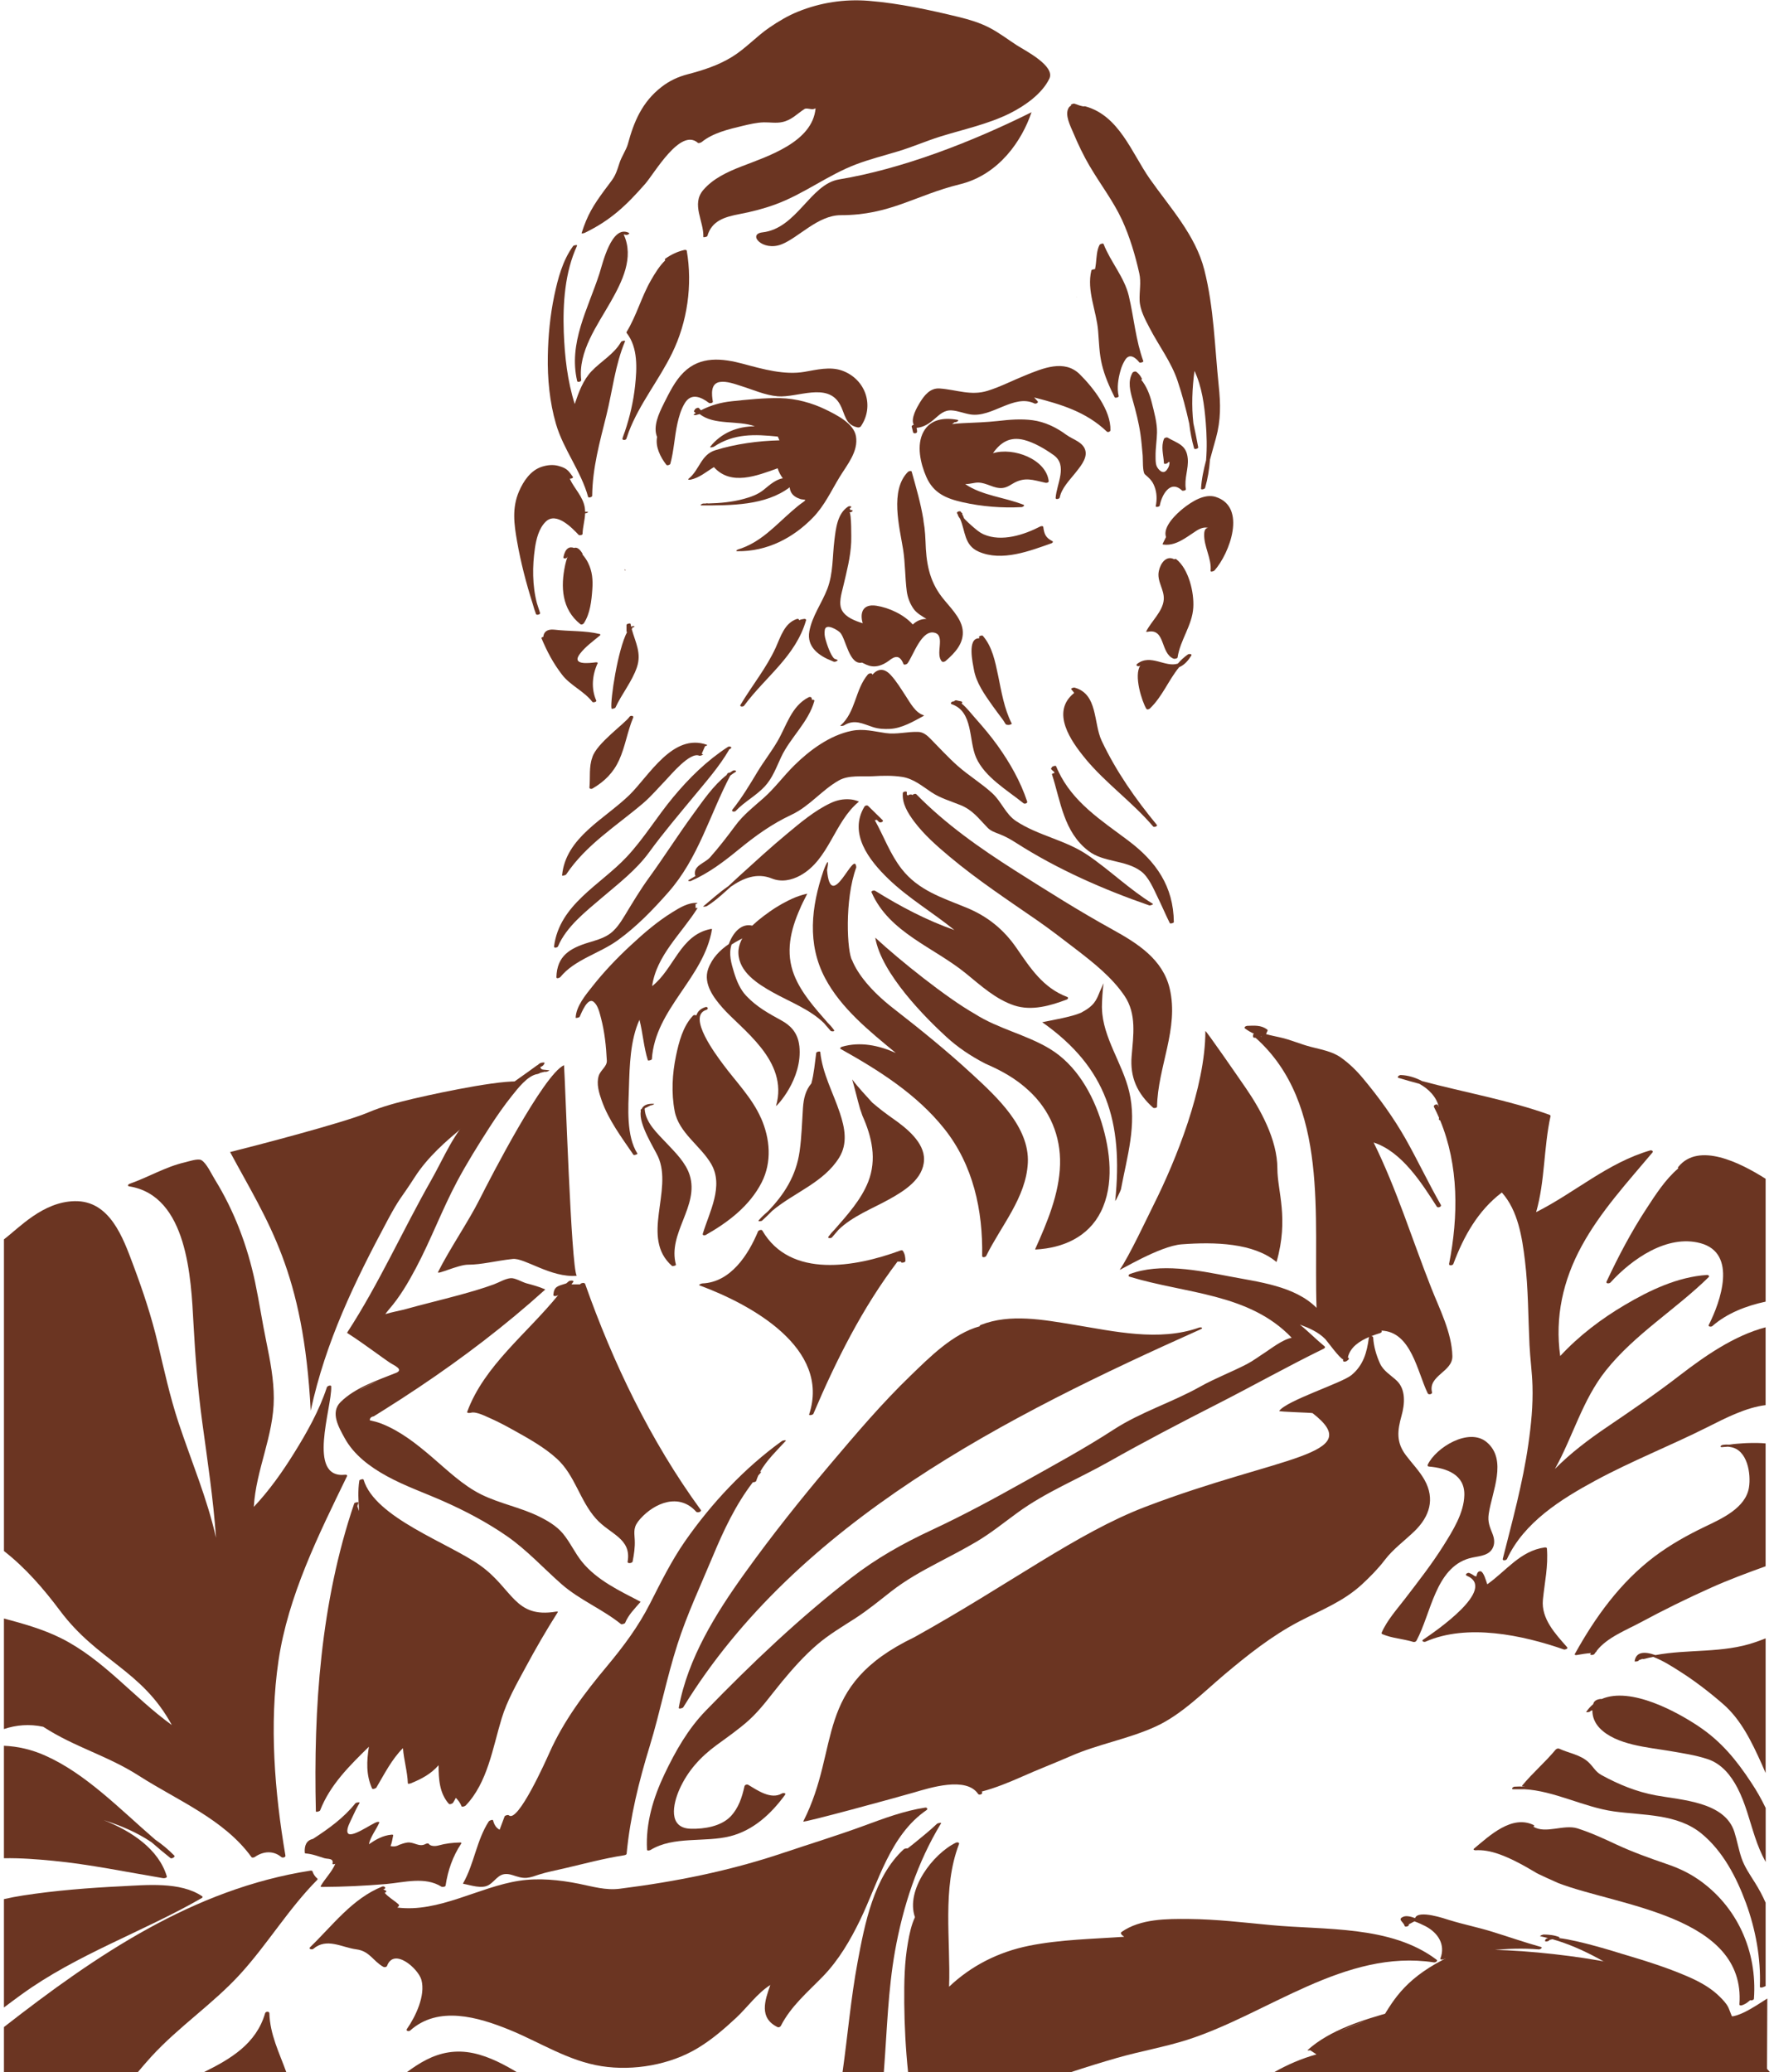 <svg height="132" viewBox="0 0 113 132" width="113" xmlns="http://www.w3.org/2000/svg"><g fill="#6b3522"><path d="m48.995 58.09c.51-.36 1.07-.682 1.65-.924.332-.133.643-.213.778-.24-.216.415-.395.775-.462.955-.61 1.366-.94 2.792-.374 4.228.45 1.14 1.32 2.103 2.135 3.036.142.137.27.283.386.444h.002l.016.022c.075.105-.173.104-.228.04-.138-.16-.278-.32-.416-.483-.88-.865-2.185-1.36-3.234-1.945-.967-.538-2.175-1.292-2.213-2.51-.035-1.117 1.14-2.04 1.962-2.62zm21.198 6.16c-.005-.033-.003-.05-.003-.112 0-.333.043-1.1.107-1.51-.1.22-.213.466-.24.534-.226.562-.353.903-1.206 1.352-.61.262-1.775.458-2.464.6 4.09 2.884 5.162 6.315 4.65 11.377-.007.087.354-.656.364-.727.39-2.093 1.032-4.11.523-6.24-.422-1.78-1.683-3.44-1.73-5.273z"/><path d="m66.856 66.8c-1.513-.908-3.285-1.268-4.778-2.226-1.76-.995-4.794-3.42-6.325-4.846.38 2.287 3.23 5.135 4.54 6.332.7.64 1.496 1.186 2.473 1.694 1.03.443 1.95.956 2.767 1.717 1.35 1.246 2.037 2.898 1.99 4.705-.05 1.876-.825 3.702-1.585 5.394-.01.022.03.022.042.022 1.745-.097 3.336-.802 4.138-2.396.87-1.74.603-3.907.05-5.693-.57-1.83-1.614-3.682-3.312-4.702zm-9.962 4.464c-.453-.322-.772-.554-1.327-1.024-.37-.41-.887-.953-1.287-1.485.183.623.326 1.258.505 1.882.02.07.097.252.143.417.61 1.363.938 2.79.375 4.225-.45 1.14-1.322 2.104-2.136 3.036-.14.138-.267.284-.383.442 0 .002-.003.005-.003.005l-.015.02c-.075.105.176.105.228.04.137-.162.276-.322.417-.485.878-.864 2.184-1.36 3.232-1.945.967-.537 2.177-1.29 2.216-2.512.034-1.113-1.138-2.036-1.964-2.616z"/><path d="m53.454 73.737c.558-.902.358-1.9.042-2.85-.428-1.29-1.108-2.505-1.246-3.87-.008-.078-.248-.017-.258.05-.09.66-.14 1.32-.31 1.945-.365.433-.493.95-.535 1.562-.063.928-.084 1.853-.214 2.773-.222 1.553-.983 2.747-2.032 3.83-.206.173-.4.357-.577.562-.07.08.18.052.22.014.225-.205.44-.414.648-.628 1.393-1.167 3.285-1.8 4.264-3.39zm8.486-5.297c-1.613-1.493-3.308-2.863-5.043-4.212-1.45-1.13-2.28-2.218-2.615-3.054-.322-.482-.504-3.86.262-5.923-.098-1.242-1.618 3.014-1.862.176.214-1.14-.207-.027-.23.046-.777 2.28-1.056 4.658.115 6.852 1.014 1.91 2.814 3.362 4.496 4.748-1.08-.484-2.268-.736-3.43-.396-.05.012-.17.092-.082.142 2.434 1.36 4.85 2.887 6.595 5.077 1.852 2.32 2.466 5.217 2.416 8.113 0 .12.218.072.255-.004.944-1.923 2.542-3.712 2.654-5.93.113-2.283-1.984-4.206-3.53-5.635zm-18.01 6.408c-.248-.788-.916-1.44-1.472-2.03-.568-.607-1.346-1.304-1.395-2.183.005-.018.01-.033.018-.043l.368-.182h.016c.05.004.292-.09.167-.098-.432-.02-.663.11-.765.336-.035.014-.06.03-.06.048.002.035.006.07.01.1-.147.8.858 2.356 1.093 2.867.992 2.17-1.146 5.18.897 6.977.035.03.264-.024.25-.076-.55-2.012 1.5-3.727.874-5.716z"/><path d="m48.476 71.228c-.57-1.3-1.605-2.327-2.438-3.46-.374-.51-2.31-3.046-1.047-3.44.16-.05.094-.224-.062-.175-.31.098-.487.274-.564.507l-.033.02c-.043-.034-.136-.04-.19.017-.645.684-.895 1.672-1.082 2.557-.24 1.15-.306 2.37-.084 3.53.265 1.374 1.64 2.192 2.32 3.35.826 1.408-.11 3.068-.53 4.453-.035.113.12.117.187.08 1.442-.818 2.796-1.853 3.56-3.34.668-1.308.54-2.79-.034-4.1zm2.438-4.608c-.097-.89-.623-1.332-1.127-1.612-.785-.434-1.572-.85-2.257-1.578-.366-.39-.596-.905-.777-1.498-.17-.564-.354-1.164-.152-1.768l.028-.018c.596-.38 1.23-.637 1.56-.796.156-.074.018-.136-.076-.098l-.08-.114c.063-.037.115-.09.072-.11-.745-.327-1.366.245-1.683 1.11-.556.38-1.058.876-1.312 1.578-.35.973.424 1.912.88 2.44 1.217 1.41 4.278 3.39 3.442 6.292-.027.09 1.72-1.69 1.484-3.83z"/><path d="m46.354 60.335c-.162.123-.306.24-.43.357.132-.13.278-.25.432-.364 0 .004-.002.006-.002.007zm9.164-3.489c1.13 2.567 3.947 3.482 6.005 5.158.936.764 1.903 1.65 3.076 2.04 1.115.37 2.315.02 3.363-.38.074-.03.103-.128.015-.16-1.533-.576-2.343-1.834-3.223-3.11-.823-1.193-1.85-2.028-3.207-2.583-1.546-.632-3.048-1.096-4.11-2.456-.735-.936-1.14-2.084-1.718-3.12.037.014.09.007.13-.014l.137.136c.083.08.33-.022.237-.113l-.92-.903c-.07-.066-.195-.035-.242.042-1.02 1.71.292 3.41 1.525 4.6 1.283 1.238 2.83 2.14 4.207 3.26-1.78-.623-3.45-1.507-5.047-2.5-.064-.04-.28-.002-.23.104z"/><path d="m70.865 59.21c-2.117-1.167-4.173-2.467-6.212-3.76-2.24-1.424-4.43-2.962-6.285-4.857-.05-.052-.204-.016-.24.053-.017-.012-.036-.024-.06-.034-.05-.02-.226.008-.232.074l-.076-.074c0-.046.002-.09.005-.138.01-.1-.248-.05-.257.034-.06.677.326 1.29.717 1.817.637.85 1.458 1.57 2.27 2.25 1.775 1.487 3.717 2.766 5.622 4.086.82.57 1.607 1.185 2.4 1.79 1.136.873 2.303 1.793 3.11 2.98.785 1.156.563 2.53.456 3.83-.115 1.354.348 2.388 1.37 3.3.05.045.248.017.248-.064.044-2.532 1.406-4.97.808-7.52-.44-1.872-2.05-2.885-3.643-3.766zm1.001-5.667c-1.74-1.303-3.52-2.436-4.46-4.428.006-.01.013-.016.006-.02-.007-.005-.014-.007-.02-.008-.042-.095-.085-.19-.125-.286-.024-.057-.234.018-.258.058l-.062.112c-.006.008-.004.014.003.02.055.062.116.114.185.162l.037.085c-.077.014-.176.053-.165.083.562 1.746.744 3.666 2.322 4.88.97.75 2.36.558 3.354 1.3.496.37.81 1.147 1.07 1.678.266.54.494 1.09.762 1.626.024.052.26-.01.256-.068-.024-2.272-1.12-3.855-2.906-5.193zm-2.726-5.21c1.304 1.57 3 2.768 4.315 4.316.055.065.3-.022.237-.1-1.36-1.646-2.607-3.43-3.517-5.36-.534-1.135-.23-2.988-1.734-3.39-.043-.012-.27.045-.196.118.074.077.13.148.178.227-.002.002-.005.004-.01.005-1.5 1.21-.203 3.058.73 4.183zm-8.51-3.473c1.38.477 1.06 2.31 1.55 3.406.557 1.247 1.99 2.074 3.02 2.904.07.056.264-.002.23-.11-.427-1.285-1.092-2.455-1.88-3.56-.43-.6-.91-1.17-1.403-1.725-.27-.298-.557-.69-.893-.96.05-.05.056-.124-.048-.142-.098-.014-.19-.042-.282-.063-.06-.014-.126.023-.155.07-.122-.03-.294.13-.14.18zm-20.567 24.404c.04-1.345.08-3.02.67-4.302.217.85.27 1.733.533 2.575.015.05.253-.013.257-.07.204-3.21 3.323-5.167 3.83-8.28.002-.025-.095-.008-.104-.006-1.928.388-2.32 2.547-3.71 3.633.276-1.958 1.88-3.354 2.893-4.97.008-.013-.06-.013-.126-.004v-.244c.08-.027.17-.073.083-.08-.556-.03-1.12.318-1.568.597-.956.59-1.817 1.335-2.635 2.095-.876.81-1.704 1.677-2.443 2.613-.433.545-1.048 1.276-1.074 2.006 0 .042.235-.012.255-.06.114-.248.51-1.27.895-.947.276.228.374.698.46 1.02.235.882.33 1.814.375 2.722.018.374-.403.597-.52.976-.152.502.02 1.072.186 1.545.44 1.262 1.28 2.377 2.028 3.474.038.058.275-.04.257-.068-.726-1.144-.583-2.945-.542-4.226z"/><path d="m43.322 57.88c.026-.017.053-.03.08-.043-.027.014-.054.027-.08.042zm.14-.074c.013-.007.027-.014.043-.02zm11.228-6.723c.006-.003.02-.025.004-.032-.167-.07-.335-.11-.505-.13-.495-.048-.91.058-1.293.24-1.015.48-1.91 1.24-2.765 1.95-1.05.872-2.053 1.794-3.062 2.71-.224.203-.45.417-.677.628-.563.386-1.078.854-1.59 1.28-.063.05.182.015.216-.006.556-.34 1.045-.804 1.53-1.24.792-.55 1.666-.905 2.61-.527.612.25 1.26.118 1.823-.192 1.826-1.01 2.154-3.397 3.706-4.68zm-19.15 9.207c.538-1.27 1.766-2.22 2.793-3.1 1.056-.9 2.196-1.774 3.015-2.9.902-1.24 1.902-2.413 2.878-3.595.766-.93 1.587-1.86 2.194-2.9.01-.015.013-.028.01-.04.037-.023.07-.048.106-.07.145-.094-.07-.17-.17-.107-1.35.877-2.48 1.99-3.5 3.22-1.02 1.227-1.854 2.62-2.945 3.784-1.69 1.803-4.287 3.025-4.63 5.706-.02.12.217.08.25 0zm7.03-3.452c1.92-2.177 2.627-4.923 3.945-7.432.104-.08.212-.156.324-.224.146-.094-.074-.143-.163-.087-.064.038-.125.078-.184.12-.064.002-.14.027-.163.067-.014.03-.03.058-.045.085-.86.677-1.526 1.67-2.15 2.523-.96 1.317-1.833 2.696-2.79 4.015-.563.776-1.043 1.58-1.538 2.397-.276.455-.603.964-1.066 1.25-.37.23-.804.354-1.22.478-1.212.367-2.043.85-2.078 2.217-.004.122.208.043.25-.008.907-1.115 2.48-1.5 3.634-2.328 1.208-.866 2.27-1.965 3.245-3.074zm-3.622-11.713c.01.066.235-.01.255-.054.406-.88 1.045-1.637 1.363-2.556.316-.916-.1-1.613-.325-2.438.06-.105.07-.052-.006-.07l.016-.016c.086-.016.194-.077.167-.09-.07-.034-.143-.022-.214.025-.015-.062-.027-.124-.04-.188-.01-.06-.257 0-.257.068v.428c0 .013.017.02.04.02-.594 1.116-1.085 4.348-.998 4.872zm6.087 2.32c-2.173-.78-3.688 1.967-4.94 3.192-1.574 1.538-4.066 2.703-4.292 5.126-.005.05.233-.02.256-.055 1.266-1.9 3.196-3.088 4.91-4.546.512-.438.952-.963 1.42-1.447.34-.35 1.557-1.833 2.152-1.578.07.03.268-.073.245-.086-.03-.01-.06-.022-.09-.03l.212-.488c.082-.02.174-.07.125-.087zm18.539-4.429c-.183-.868-.367-1.826-.972-2.517-.048-.054-.29.035-.242.088.01.015.022.028.033.042l-.028.028h-.003c-.77-.007-.397 1.594-.326 2 .144.83.686 1.593 1.165 2.27.215.304.44.598.662.897.225.307.14.352.4.352.023 0 .207-.038.18-.09-.485-.957-.652-2.03-.868-3.07zm-16.181 1.942c1.375-1.864 3.288-3.144 3.953-5.452.018-.062-.075-.09-.118-.083-.13.014-.235.042-.333.083.01-.056-.044-.11-.14-.077-.79.265-1.03 1.134-1.34 1.816-.595 1.307-1.52 2.43-2.252 3.66-.07.118.174.128.23.052zm24.257-22.002c.285-.49.672-.19.928.133.034.045.27-.022.25-.08-.486-1.34-.598-2.77-.922-4.148-.28-1.2-1.17-2.18-1.61-3.317-.03-.073-.232.006-.258.056-.18.34-.188.807-.23 1.18-.01.1-.032.227-.054.36l-.023.002c-.02.003-.042.01-.064.014-.038.007-.14.024-.15.073-.31 1.29.327 2.57.43 3.85.06.73.07 1.422.242 2.142.172.725.478 1.415.812 2.086.033.063.273 0 .257-.07-.125-.53-.032-1.103.113-1.623.06-.232.157-.452.28-.66zm-31.852 4.547c-.052.138-.103.276-.146.416-.045.14.207.134.246.03.053-.147.104-.293.153-.44.68-1.784 1.92-3.293 2.757-5.005.98-1.994 1.31-4.353.938-6.53-.012-.062-.107-.062-.153-.052-.446.105-.82.283-1.197.542-.064.045-.056.09-.018.116-.375.36-.66.833-.91 1.266-.61 1.055-.914 2.247-1.555 3.297-.014.02-.01.05.006.07.726.93.654 2.26.534 3.366-.105.987-.334 1.976-.654 2.923zm-2.068 20.743c-.226.596-.122 1.29-.184 1.916-.008.093.132.104.19.07.768-.448 1.338-1.015 1.703-1.82.392-.865.526-1.825.894-2.703.054-.13-.177-.14-.23-.057-.282.43-2.106 1.695-2.375 2.593zm21.1-2.688c-.52-.154-.854-.793-1.128-1.21-.307-.463-.592-.95-.973-1.36-.45-.485-.856-.355-1.155-.015-.012-.02-.024-.04-.04-.06-.04-.056-.21 0-.246.042-.83.975-.767 2.387-1.747 3.26-.063.058.182.018.216-.005.667-.42 1.195-.106 1.832.1.36.12.725.138 1.102.12.76-.04 1.483-.47 2.13-.82.027-.013.048-.042.006-.052z"/><path d="m58.475 45.744c-.022.014-.05.027-.078.042.024-.015.053-.03.078-.042zm-11.605 5.906c.55-.584 1.283-.955 1.834-1.545.5-.533.746-1.223 1.05-1.874.576-1.237 1.75-2.237 2.117-3.577.02-.074-.066-.093-.146-.072-.002-.025-.012-.057-.03-.125-.018-.075-.132-.07-.187-.042-1.1.563-1.403 1.805-1.98 2.794-.386.663-.87 1.282-1.27 1.942-.5.83-.996 1.66-1.602 2.42-.106.134.137.163.215.08zm28.798-9.963c-.247.17-.456.37-.642.583-.79.27-1.735-.646-2.59.018-.136.105.07.2.175.12.01-.008.02-.012.028-.02-.44.634.107 2.314.38 2.76.048.078.175.03.225-.016.797-.76 1.186-1.807 1.867-2.635.33-.13.577-.424.77-.733.073-.123-.155-.118-.212-.077z"/><path d="m74.916 35.613c-.023-.018-.076-.007-.13.01-.473-.25-.853.21-.97.748-.142.66.355 1.167.313 1.815-.05.754-.798 1.39-1.12 2.04-.02.037.09.018.1.018 1.146-.232.782 1.366 1.65 1.716.05.02.24-.01.25-.078.166-1.122.933-2.04 1-3.18.062-.955-.29-2.467-1.094-3.09zm2.514-3.963c-.714-.22-1.52.308-2.046.72-.44.35-1.34 1.182-1.112 1.84-.074.142-.143.288-.215.433-.016.027.027.043.045.045.498.066.925-.125 1.338-.374.27-.162.522-.35.786-.517.29-.18.532-.227.73-.17-.137.002-.24.102-.252.374-.038.797.485 1.576.408 2.36-.012.104.21.02.247-.02.963-1.08 2.087-4.062.07-4.69zm-10.442 2.952c.05-.015.118-.093.05-.13-.44-.225-.52-.45-.585-.912-.01-.067-.143-.047-.182-.028-1.04.537-2.462 1.003-3.6.512-.306-.133-.565-.374-.81-.587-.132-.113-.256-.234-.378-.357-.03-.034-.057-.062-.08-.09-.033-.097-.072-.188-.117-.274.02-.033.012-.064-.045-.076-.016-.02-.023-.04-.037-.062-.056-.08-.307.01-.24.104.017.023.03.046.044.068.008.068.062.167.148.274.344.78.244 1.684 1.185 2.097 1.48.648 3.242-.044 4.648-.538zm-27.138 1.742-.07-.035c.016-.015.028-.03.036-.046.01.027.022.053.034.08zm28.73-17.448c.008.005.02.007.03.007-.02 0-.038 0-.06-.003.01 0 .018-.004.026-.006 0 .002.003.002.003.002zm7.077 10.311c-.076-.875-.648-.96-1.282-1.33-.058-.035-.205.01-.23.074-.207.515-.037.998-.006 1.527-.002.007-.006.014-.002.02l.002.015c.03.077.264.01.262-.067.002.008.043-.006.095-.023.005.17-.04.325-.144.468-.27.428-.615-.035-.682-.216-.07-.19-.06-.413-.063-.608-.007-.506.082-1.006.092-1.51.013-.62-.186-1.327-.337-1.928-.13-.52-.33-1.02-.666-1.44.03-.02.055-.042.044-.062-.1-.187-.18-.31-.355-.442-.07-.05-.214-.002-.25.064-.312.55-.146 1.174.018 1.745.204.722.385 1.425.493 2.17.065.45.1.907.142 1.36.02.22-.02 1.047.14 1.19.282.252.472.404.61.775.156.393.166.847.08 1.254-.014.087.243.04.258-.037.096-.582.63-1.7 1.412-.964.05.047.264 0 .25-.082-.117-.682.18-1.283.12-1.95zm-6.232-18.603c.667 1.14 1.48 2.188 2.038 3.388.49 1.057.857 2.29 1.108 3.422.126.563 0 1.146.02 1.718.02.617.364 1.235.643 1.773.58 1.117 1.375 2.157 1.776 3.358.3.894.54 1.803.742 2.722.062.53.162 1.06.312 1.583.023.073.27.01.26-.07-.094-.514-.195-1.025-.308-1.534-.127-1.107-.077-2.232.07-3.34.478 1.017.63 2.194.718 3.292.064.788.087 1.602.02 2.406-.154.59-.286 1.185-.322 1.805-.008.09.234.03.257-.04.17-.586.27-1.192.314-1.806.12-.457.253-.913.38-1.372.318-1.157.3-2.17.176-3.35-.256-2.476-.302-4.942-.917-7.373-.562-2.216-2.19-3.967-3.48-5.805-1.147-1.644-1.946-4.015-4.1-4.607-.02-.007-.07-.005-.118.003-.028-.003-.06-.01-.09-.016-.05-.016-.106-.03-.167-.045-.11-.04-.22-.082-.32-.112-.07-.024-.303.08-.21.108.007.005.01.005.018.008-.072.03-.134.078-.177.153-.26.445.117 1.16.292 1.574.308.738.66 1.472 1.063 2.16zm-9.421 31.533c.05.054.176.012.224-.028.61-.525 1.204-1.157 1.087-2.013-.11-.784-.856-1.464-1.316-2.063-.83-1.075-1.007-2.228-1.046-3.55-.01-.3-.032-.595-.066-.883-.066-.37-.064-.458-.073-.52-.167-1.024-.455-2.01-.742-3.037-.027-.08-.197-.024-.235.014-1.17 1.167-.54 3.525-.312 4.936.14.89.12 1.784.234 2.675.054.392.208.802.44 1.122.187.262.512.45.817.636-.32-.007-.623.112-.874.356-.55-.628-1.516-1.076-2.32-1.198-.87-.133-1.063.45-.87 1.118-.495-.16-1.058-.367-1.312-.81-.253-.44-.03-1.102.076-1.557.22-.943.46-1.83.504-2.805.01-.235.016-1.863-.112-1.898.082.025.303-.096.157-.136-.04-.01-.074-.014-.106-.014l-.033-.096c.016-.013.033-.028.052-.04.144-.095-.078-.13-.16-.073-.687.447-.78 1.418-.87 2.15-.127 1.026-.072 2.106-.448 3.086-.35.913-.968 1.728-1.146 2.702-.184 1.002.61 1.567 1.448 1.894.055.032.112.052.172.052.038 0 .27-.09.153-.13-.063-.02-.122-.046-.182-.07-.254-.218-.495-.995-.555-1.207-.062-.207-.09-.425-.05-.638.078-.43.838.023.992.203.353.414.568 2.067 1.378 1.892.31.145.83.52 1.706-.116.4-.327.702-.376.932.204.035.087.21.018.25-.03.373-.483.908-2.23 1.767-1.95.654.212-.013 1.36.434 1.823zm1.152 9.136c.813.327 1.17.857 1.747 1.448.206.214.49.308.762.412.394.152.734.348 1.085.574 2.61 1.667 5.527 2.953 8.456 3.966.052.018.292-.06.224-.103-1.49-.913-2.73-2.143-4.174-3.12-1.4-.947-3.125-1.22-4.525-2.142-.684-.45-.93-1.233-1.518-1.773-.692-.638-1.514-1.13-2.22-1.756-.613-.545-1.166-1.155-1.742-1.737-.21-.213-.452-.413-.77-.42-.705-.024-1.355.175-2.07.074-.75-.106-1.4-.295-2.16-.143-1.397.28-2.685 1.24-3.664 2.208-.683.675-1.235 1.443-1.96 2.083-.626.552-1.28 1.062-1.78 1.738-.514.694-1.037 1.376-1.613 2.025-.347.392-1.094.524-.958 1.155.003.016.02.027.04.028-.145.083-.282.17-.426.254-.14.077.053.104.124.07 1.134-.496 2.097-1.23 3.044-2.006 1.072-.877 2.1-1.618 3.36-2.21 1.164-.55 1.917-1.564 3.014-2.184.633-.36 1.483-.23 2.182-.27.603-.036 1.25-.05 1.843.043.73.11 1.296.596 1.885.987.55.364 1.21.556 1.814.8zm-23.422-6.56c.046.058.283-.007.248-.084-.34-.77-.26-1.633.088-2.386.026-.055-.088-.056-.11-.055-.487.062-1.574.188-1.02-.54.342-.452.845-.81 1.28-1.172.043-.037.025-.077-.024-.09-.934-.227-1.93-.163-2.88-.276-.46-.05-.683.14-.707.455-.07.014-.135.05-.115.096.354.844.743 1.582 1.302 2.31.53.695 1.4 1.044 1.937 1.74zm-.271-13.059c.02.077.257.01.257-.066.02-1.786.48-3.42.905-5.133.392-1.58.555-3.204 1.19-4.717.03-.07-.223-.023-.255.04-.443.78-1.27 1.226-1.877 1.865-.537.562-.824 1.345-1.074 2.093-.467-1.47-.64-3.04-.698-4.573-.064-1.836.067-3.82.848-5.516.03-.07-.214-.022-.248.02-.676.927-.976 2.08-1.208 3.18-.262 1.256-.385 2.545-.408 3.828-.027 1.443.114 2.942.52 4.333.476 1.63 1.596 3 2.047 4.646zm-1.466 4.349c-.294 1.378-.22 2.806.972 3.756.065.053.182.002.222-.06.404-.62.487-1.435.538-2.15.044-.617.002-1.152-.275-1.71-.085-.172-.21-.356-.353-.52.01-.02.01-.042-.003-.066-.198-.327-.377-.407-.53-.348-.29-.112-.56.004-.68.586-.027.124.236.092.258-.02l.005-.014.008-.002c-.074.19-.13.39-.163.547z"/><path d="m34.072 34.928c.088-.59.25-1.272.694-1.702.667-.645 1.668.395 2.094.847.047.047.246.013.248-.064.013-.46.148-.87.163-1.31.054 0 .11-.016.158-.045.04-.024.035-.054-.016-.054h-.143c-.003-.094-.007-.185-.023-.28-.117-.698-.67-1.2-.956-1.828.086.015.247-.05.2-.12-.307-.427-.4-.55-.93-.697-.342-.092-.71-.052-1.043.055-.724.232-1.176.918-1.458 1.57-.455 1.052-.317 2.086-.125 3.177.237 1.353.583 2.684 1 3.994.062.23.13.445.21.65.034.085.284.015.258-.07-.07-.207-.137-.415-.202-.624-.298-1.125-.293-2.38-.128-3.498zm33.428-3.233c.12-.594.613-1.09.983-1.552.277-.353.748-.887.666-1.378-.097-.6-.817-.762-1.244-1.08-.617-.458-1.35-.812-2.122-.916-.742-.1-1.48-.036-2.22.048-.756.082-1.498.105-2.254.14-.21.01-.435.028-.666.056l.17-.123c.004 0 .01.003.016.003.096.02.31-.125.155-.15-.84-.156-1.713-.047-2.155.753-.476.855-.19 2.047.175 2.882.453 1.03 1.247 1.374 2.318 1.616 1.212.274 2.52.378 3.764.308.046-.002.226-.103.116-.145-1.215-.486-2.626-.577-3.72-1.32.197-.002.395-.04.617-.08.572-.102 1.023.283 1.56.33.324.03.56-.1.827-.265.783-.48 1.323-.24 2.11-.07.066.018.216-.014.204-.108-.165-1.393-2.247-2.173-3.55-1.775.478-.686 1.078-1.075 1.98-.845.656.168 1.326.57 1.873.956.936.656.2 1.837.138 2.74-.007.12.24.067.26-.025z"/><path d="m70.732 27.41c.044-1.265-1.104-2.728-1.955-3.57-.98-.97-2.355-.38-3.47.07-.796.32-1.565.722-2.387.98-1.08.34-1.998-.07-3.066-.144-.604-.042-.976.437-1.254.887-.183.297-.617 1.042-.394 1.43-.076 0-.168.076-.122.154.024.096.05.198.072.295.004.138.268.104.26-.017 0-.093-.01-.168-.035-.24.448-.04.786-.256 1.136-.56.338-.29.62-.586 1.113-.552.39.027.78.19 1.17.254 1.39.23 2.788-1.332 4.102-.692.074.035.273-.056.19-.146-.074-.084-.147-.166-.22-.242 1.715.44 3.31.912 4.63 2.175.063.062.228.007.23-.083zm-19.579 4.578c-.25.17-.478.368-.705.564-1.092.95-1.994 2.005-3.44 2.45-.07.023-.18.11-.038.11 1.877.027 3.547-.834 4.82-2.15.738-.766 1.146-1.678 1.687-2.567.477-.785 1.215-1.638 1.045-2.613-.147-.82-1.243-1.357-1.92-1.69-.876-.43-1.914-.71-2.896-.73-1.014-.022-2.087.093-3.098.198-.71.075-1.348.26-1.96.576-.043-.045-.085-.087-.122-.136-.05-.063-.22.014-.25.066l-.074.123c-.004.01 0 .02.008.025.03.04.07.07.108.1l-.103.062c-.102.063.075.073.114.063.078-.022.16-.042.24-.063.925.732 2.414.38 3.515.78-1.1 0-2.138.412-2.84 1.294-.07.09.188.03.22.01 1.29-.858 2.612-.8 4.08-.65.033.083.07.16.105.24-1.36.033-2.788.227-4.08.627-.928.284-1.008 1.254-1.703 1.816-.094.077.07.073.114.063.585-.123 1-.504 1.495-.8 1.084 1.21 2.735.55 4.06.074.07.234.186.446.327.638-.193.028-.4.123-.623.268-.21.138-.398.305-.592.462-.382.31-.83.463-1.302.59-.72.196-1.483.263-2.234.282-.056-.016-.103-.016-.14.002-.057 0-.11.003-.167.003-.083 0-.28.12-.106.12 1.86 0 4.056.017 5.603-1.154.036.39.268.61.67.745.197.068.5-.017.18.203z"/><path d="m42.28 25.717c-.305.603-.704 1.446-.425 2.12-.12.62.206 1.28.594 1.776.046.058.23 0 .25-.068.228-.835.263-1.72.45-2.566.1-.45.23-.904.472-1.3.402-.664 1.03-.402 1.537-.015.053.042.263.01.248-.082-.072-.438-.163-1.16.45-1.25.44-.066.964.133 1.373.263.753.235 1.52.585 2.316.65 1.25.1 3.16-.915 3.955.51.34.606.314 1.31 1.132 1.47.06.014.163-.01.2-.063.893-1.312.304-3.026-1.207-3.56-.755-.265-1.614-.05-2.37.082-1.278.223-2.665-.17-3.895-.502-1.357-.364-2.738-.52-3.812.536-.56.547-.92 1.31-1.27 1.997zm-2.55-10.77.044-.01c.025.003.05.01.074.02.083.042.317-.072.203-.128-1.1-.532-1.67 1.977-1.864 2.584-.73 2.26-1.992 4.428-1.422 6.864.023.1.27.035.257-.066-.21-1.814 1.023-3.48 1.877-4.985.728-1.285 1.502-2.82.833-4.28z"/><path d="m37.25 14.83c1.66-.805 2.643-1.747 3.84-3.11.608-.693 2.25-3.604 3.368-2.618.045.04.2-.024.237-.053.72-.584 1.708-.814 2.597-1.028.442-.105.908-.217 1.365-.228.386-.007.787.066 1.17-.017.593-.126.915-.503 1.408-.828.143-.096.416.047.602-.003.046-.012.083-.028.114-.05-.19 2.167-3.06 3.06-4.768 3.725-.88.345-1.762.758-2.384 1.48-.783.915.04 1.98.002 2.996-.002.036.24-.007.255-.058.282-.99 1.125-1.225 2.07-1.405.77-.148 1.515-.337 2.248-.606 1.82-.66 3.353-1.874 5.155-2.557.875-.333 1.788-.56 2.68-.832.9-.27 1.76-.647 2.654-.93 1.496-.468 3.073-.793 4.482-1.497.94-.474 2.028-1.232 2.496-2.2.393-.813-1.55-1.793-2.06-2.12-.606-.39-1.156-.823-1.804-1.15-.59-.298-1.222-.49-1.86-.647-1.877-.458-3.85-.886-5.779-1.041-1.543-.123-3.072.107-4.503.687-.648.26-1.25.622-1.823 1.012-.833.57-1.523 1.343-2.38 1.87-.877.54-1.85.854-2.814 1.105-.62.16-1.18.42-1.684.814-1.234.96-1.757 2.21-2.138 3.628-.098.368-.415.82-.54 1.227-.304.964-.36.91-.953 1.72-.717.978-1.084 1.565-1.455 2.73-.018.053.18-.002.2-.014z"/><path d="m45.33 4.076c.24-.043.476-.092.708-.156-.235.07-.472.118-.71.156zm6.48 85.984c1.44-3.387 3.125-6.756 5.36-9.698h.228v.035c.002.07.275.022.275-.073-.003-.247-.027-.437-.163-.646-.035-.06-.14-.027-.188-.01-2.804 1.03-6.973 1.807-8.766-1.286-.045-.08-.242-.014-.27.056-.622 1.496-1.748 3.246-3.554 3.316-.035 0-.28.084-.168.126 3.267 1.21 8.363 3.983 6.976 8.22-.028.082.24.033.27-.04zm-51.56 28.308c1.053-.02 2.11.064 3.105.16 2.37.228 4.704.72 7.05 1.112.057.007.25-.02.22-.116-.51-1.716-2.217-2.87-4.018-3.583l.142.047c.984.32 1.994.743 2.914 1.37.397.346.797.685 1.204 1.006.067.05.32-.08.235-.166-.005-.007-.012-.014-.017-.018h-.002c-.375-.38-.775-.71-1.194-.995-2.27-1.962-4.422-4.206-7.012-5.357-.88-.393-1.754-.587-2.627-.624zm0 9.507c.36-.274.727-.54 1.094-.81 3.537-2.572 7.738-3.995 11.51-6.163.044-.026.074-.08.022-.112-1.385-.945-3.573-.714-5.148-.636-2.07.1-4.196.268-6.245.583-.417.063-.83.144-1.232.235v6.903z"/><path d="m8.774 132c.278-.335.565-.663.86-.99 1.75-1.916 3.95-3.373 5.69-5.288 1.733-1.908 3.06-4.137 4.88-5.974.02-.02.04-.055.016-.08-.15-.126-.256-.28-.316-.466-.014-.046-.082-.05-.12-.046-7.463 1.162-13.655 5.38-19.533 9.965v2.879h8.524zm47.523 0c.003-.084.012-.164.018-.246.19-2.5.253-4.978.692-7.457.51-2.86 1.425-5.67 2.942-8.163.032-.053-.225 0-.26.034-.48.46-1.003.87-1.52 1.295-.096.08-.228.174-.354.278-.052-.013-.205.013-.24.047-1.92 1.76-2.493 4.757-2.947 7.19-.434 2.33-.632 4.68-.96 7.022h2.627zm-23.366 0c-.18-.11-.363-.217-.55-.32-.923-.51-1.964-.964-3.04-.994-1.07-.03-1.98.337-2.864.916-.193.126-.38.26-.566.397h7.02zm-14.692 0c-.445-1.232-1.043-2.404-1.08-3.752 0-.14-.237-.125-.27-.013-.567 1.96-2.21 2.924-3.913 3.764h5.263z"/><path d="m49.527 129.125c.07.034.178-.01.21-.076.64-1.255 1.705-2.15 2.672-3.143 1.01-1.04 1.754-2.314 2.38-3.607 1.16-2.396 1.904-5.405 4.23-6.998.098-.065.024-.174-.078-.16-1.357.205-2.653.695-3.935 1.166-1.704.626-3.44 1.155-5.16 1.734-3.398 1.14-6.808 1.82-10.36 2.268-.91.117-1.736-.14-2.617-.317-1.234-.246-2.554-.382-3.803-.188-2.55.386-5.127 2.045-7.76 1.703l.07-.06c.045-.043.065-.097.013-.14-.293-.264-.637-.442-.883-.734.086-.036.147-.106.062-.146l-.143-.068-.002-.01c.013-.003.023-.007.037-.013.174-.07.02-.217-.12-.162-1.91.77-3.154 2.48-4.592 3.865-.115.11.124.17.206.103.86-.733 1.815-.09 2.748.03.848.112 1.052.744 1.718 1.116.07.035.206.02.237-.07.447-1.185 1.998.197 2.187.903.268.992-.37 2.325-.923 3.122-.09.13.123.173.206.1 1.792-1.606 4.323-.858 6.307-.053 1.97.802 3.75 1.99 5.887 2.324 2.035.315 4.36-.084 6.124-1.152.9-.543 1.686-1.22 2.45-1.932.686-.64 1.354-1.576 2.172-2.087-.353 1-.73 2.097.457 2.68z"/><path d="m34.994 111.657c-.203.45-2.01 4.51-2.585 3.974-.05-.044-.24.01-.266.07-.11.283-.21.566-.318.85-.23-.123-.342-.317-.418-.595-.02-.08-.244.02-.27.06-.787 1.216-.927 2.7-1.64 3.95-.008.017.01.03.023.032.455.08 1.163.342 1.606.078.525-.31.66-.914 1.533-.63.316.097.557.196.897.17.264-.022.53-.127.783-.21.52-.165 1.06-.263 1.595-.39 1.27-.295 2.527-.637 3.818-.836.05-.01.156-.034.162-.096.223-2.35.784-4.617 1.475-6.87.653-2.135 1.076-4.334 1.76-6.463.61-1.91 1.483-3.763 2.252-5.61.688-1.652 1.46-3.297 2.554-4.722.077 0 .195-.028.21-.08.038-.116.084-.232.134-.35.06-.065.114-.132.172-.198.024-.03-.004-.04-.05-.04.408-.732 1.078-1.37 1.625-1.966.07-.077-.196-.028-.23 0-2.4 1.73-4.495 3.97-6.18 6.388-.876 1.262-1.545 2.624-2.24 3.988-.74 1.453-1.67 2.697-2.71 3.947-1.458 1.744-2.766 3.476-3.693 5.55zm-14.492 8.54c1.37-.007 2.734-.072 4.098-.187 1.142-.1 2.474-.49 3.52.17.056.034.25.01.263-.068.146-.974.454-1.86.998-2.682.036-.054-.028-.065-.07-.065-.473.01-.928.062-1.386.19-.19.054-.507.06-.62-.11-.035-.05-.173 0-.21.02-.397.217-.742-.157-1.156-.096-.182.025-.34.084-.513.145-.17.1-.354.126-.55.077.09-.215.123-.457.168-.68.012-.055-.083-.046-.114-.044-.55.052-.996.31-1.432.61.11-.505.456-.908.663-1.38.03-.066-.13-.042-.15-.036-.36.106-1.756 1.14-1.878.65-.066-.26.206-.718.305-.95.14-.31.292-.62.466-.918.037-.067-.223-.026-.263.02-.75.94-1.708 1.625-2.706 2.274-.407.088-.562.41-.52.896.003.018.038.026.052.03.417.027.793.18 1.188.3.237.07.607-.01.526.342-.018.07.098.05.175.022-.22.523-.65.927-.932 1.42-.022.04.065.05.08.05zm79.32-15.272c-.747-.848-1.66-1.813-1.542-3.023.11-1.118.347-2.132.254-3.274-.004-.048-.087-.062-.124-.06-1.574.214-2.458 1.492-3.675 2.35-.09-.27-.224-.75-.402-.824-.07-.028-.167.013-.208.077-.043.07-.062.164-.086.245l-.106-.025c-.092-.07-.204-.136-.342-.192-.108-.048-.317.107-.157.174 1.96.836-2.02 3.56-2.777 4.067-.147.095.05.178.147.132 2.657-1.17 6.184-.417 8.814.498.067.02.292-.05.202-.145zm-59.524-5.463c.087-.453.157-.9.134-1.358-.035-.587-.1-.85.35-1.353.917-1.025 2.474-1.67 3.562-.457.082.09.376 0 .292-.117-3.214-4.404-5.613-9.43-7.365-14.396-.04-.104-.29-.055-.32.035h-.552c.037-.05.072-.096.107-.146.092-.135-.217-.11-.283-.05-.05.04-.104.087-.154.132-.52.17-.774.17-.822.724-.01.133.232.078.294.026.01-.01.023-.02.035-.03-1.997 2.467-4.733 4.517-5.814 7.453-.038.106.182.083.23.066.334-.103.986.246 1.254.36.53.233 1.034.508 1.534.786.934.52 1.914 1.073 2.682 1.773 1.17 1.06 1.46 2.665 2.503 3.83.885.996 2.274 1.245 2.013 2.743-.02.135.3.096.322-.02z"/><path d="m43.52 108.756c7.282-11.866 20.65-18.574 32.967-24.086.19-.087.013-.146-.11-.103-2.55.904-5.41.237-7.988-.186-1.9-.31-4.046-.72-5.902.01-.08.035-.096.066-.075.09-1.704.463-3.196 1.97-4.394 3.13-1.838 1.77-3.49 3.72-5.137 5.666-1.89 2.237-3.728 4.543-5.438 6.927-1.845 2.567-3.627 5.42-4.208 8.575-.02.106.25.032.282-.022zm68.946 6.404c-.266-.557-.576-1.103-.935-1.64-.934-1.416-1.877-2.568-3.286-3.523-1.37-.926-4.357-2.585-6.233-1.768-.02-.007-.038-.012-.06-.007-.198.02-.407.1-.462.303-.004.008-.008.02-.008.03-.164.138-.317.3-.448.5-.017.023.225.015.27-.05.005-.01.012-.017.02-.025l.108-.034c-.007.42.157.81.465 1.134 1.045 1.08 3.082 1.22 4.47 1.457.807.14 1.63.26 2.41.518.887.298 1.472 1.025 1.893 1.83.513.98.77 2.09 1.12 3.132.18.543.395 1.068.67 1.57.002.008.006.013.01.018v-3.444zm-92.346.224c0 .064.25-.005.27-.06.635-1.636 1.878-2.852 3.107-4.058-.14.91-.19 1.783.204 2.66.035.072.243-.01.272-.057.513-.866.977-1.8 1.694-2.514.057.755.285 1.486.312 2.246.002.05.167.006.185-.003.7-.284 1.3-.61 1.772-1.154.003.873.05 1.78.657 2.46.05.058.232-.018.265-.067.064-.105.123-.21.177-.316.15.152.275.31.364.537.028.07.228-.01.262-.046 1.404-1.468 1.722-3.677 2.292-5.544.35-1.146.948-2.187 1.514-3.236.646-1.203 1.332-2.39 2.066-3.544.027-.045-.103-.032-.11-.03-2.65.447-2.745-1.443-4.824-2.933-2.02-1.446-6.72-3.037-7.44-5.473-.018-.066-.262 0-.27.057-.103.65-.054 1.295-.02 1.944l-.106-.315c.025-.073.047-.144.07-.215.02-.06-.245-.027-.27.045-2.136 6.29-2.6 13.018-2.443 19.614zm37.478 12.152c.013 1.482.09 2.98.245 4.463h10.354c.984-.324 1.97-.63 2.962-.915 1.478-.423 3.002-.684 4.464-1.148 5.137-1.647 10.047-5.807 15.724-4.933.082.01.268-.09.156-.174-2.924-2.208-7.123-1.873-10.578-2.206-1.723-.163-3.45-.37-5.184-.386-1.398-.012-3.098-.02-4.296.825-.044.03-.06.074-.035.12.05.093.128.136.2.187-2.026.145-4.064.172-6.063.573-1.93.39-3.673 1.262-5.092 2.61.104-2.98-.453-6.255.63-9.082.045-.118-.12-.128-.19-.097-1.472.71-3.225 3.02-2.614 4.75-.235.498-.352 1.072-.445 1.6-.227 1.254-.247 2.548-.237 3.813zm34.729-5.226c-.25-.078-1.99-.688-2.19-.128-.26-.1-.56-.17-.748-.088-.41.174.023.33.08.582.02.097.295.03.274-.074-.003-.007-.005-.02-.01-.023l.364-.19c.24.085.472.19.695.304.807.42 1.297 1.175.956 2.068-.03.074.124.06.156.052 1.963-.517 4.078-.8 6.112-.64.075.01.29-.11.136-.155-1.046-.292-2.068-.65-3.104-.97-.903-.28-1.823-.462-2.723-.74zm-72.535-32.45c.95-4.405 2.787-8.19 4.903-12.144.8-1.492.808-1.306 1.724-2.733 1.623-2.528 4.705-4.18 6.543-6.096-1.638-.046-6.2.995-6.65 1.104-.983.234-1.943.48-2.875.877-1.48.633-7.205 2.125-8.78 2.517 2.43 4.52 4.675 7.588 5.134 16.475z"/><path d="m.25 110.138c.78-.256 1.61-.337 2.502-.144 2.042 1.324 4.068 1.816 6.12 3.135 2.428 1.556 5.41 2.763 7.145 5.165.044.06.166.026.214-.005.526-.37 1.18-.427 1.69.005.067.06.28.026.26-.094-.685-4.02-1.04-8.353-.443-12.405.61-4.14 2.558-8.036 4.366-11.764.035-.073-.055-.102-.115-.092-2.472.277-.84-4.294-.892-5.604v-.022c-.007-.12-.25-.024-.274.05-.487 1.484-1.262 2.867-2.084 4.186-.752 1.213-1.59 2.396-2.572 3.438.134-2.362 1.275-4.536 1.273-6.922 0-1.2-.23-2.39-.468-3.556-.265-1.277-.455-2.56-.722-3.832-.49-2.317-1.325-4.54-2.573-6.56-.2-.32-.52-1.027-.85-1.217-.213-.127-.85.095-1.075.145-1.218.284-2.314.948-3.49 1.358-.096.03-.176.143-.03.167 3.716.595 3.936 5.848 4.092 8.736.113 2.098.274 4.172.555 6.258.332 2.46.71 4.916.88 7.388-.56-2.5-1.58-4.895-2.384-7.32-.55-1.66-.923-3.373-1.325-5.07-.405-1.715-.946-3.334-1.563-4.98-.646-1.726-1.48-4.115-3.73-4.07-2.033.04-3.542 1.704-4.506 2.433v19.853c1.37 1.066 2.53 2.41 3.563 3.79 2.41 3.227 5.225 3.782 7.13 7.294-2.433-1.756-4.34-4.175-7.064-5.535-1.13-.562-2.383-.92-3.63-1.25v7.04zm112.04 16.449c.063-.022.12-.048.176-.075v-5.312c-.19-.433-.415-.855-.675-1.27-.32-.512-.672-1.014-.865-1.587-.18-.538-.278-1.107-.45-1.652-.61-1.92-3.34-2.022-4.987-2.325-1.25-.23-2.377-.693-3.487-1.302-.383-.213-.502-.515-.816-.81-.507-.48-1.25-.578-1.86-.86-.082-.04-.188 0-.24.062-.662.798-1.454 1.47-2.116 2.27-.05.06.037.08.13.063v.017c-.21-.012-.423-.01-.633.004-.103.008-.24.164-.072.164h.653c.005 0 .017-.005.023-.005 1.94.104 3.798 1.14 5.71 1.413 1.898.266 4.036.14 5.59 1.405 1.375 1.123 2.243 2.803 2.844 4.435.616 1.687.954 3.523.885 5.316-.007.096.14.065.19.047zm.176-22.224c-.222.086-.445.17-.67.246-2.05.712-4.258.426-6.35.82-.7-.248-1.242-.217-1.324.396-.004.03.263.01.272-.07 0-.004 0-.01.004-.01l.234-.078c.012.017.05.018.124 0 .18-.05.363-.09.545-.125.622.223 1.363.712 1.577.847 1.015.634 1.97 1.368 2.872 2.15 1.154 1 1.836 2.43 2.456 3.802.09.2.175.4.26.6v-8.58z"/><path d="m108.12 119.68c-.603-.412-1.27-.714-1.96-.946-1.09-.376-2.14-.75-3.19-1.236-.815-.382-1.63-.757-2.482-1.03-.875-.28-2.037.37-2.818-.112.052-.034.08-.078.022-.102-1.39-.673-2.812.676-3.8 1.5-.085.07.034.11.093.106.894-.055 1.947.282 3.866 1.434-.033.01 1.313.62 1.417.66 3.8 1.457 11.946 2.082 11.528 7.72-.007.08.107.074.156.062.21-.066.376-.188.53-.33.07.04.235-.01.24-.087.22-3.023-1.07-5.92-3.6-7.64z"/><path d="m99.325 123.39c-.347-.13-.638-.157-1.003-.163-.04 0-.296.094-.198.112.16.034.323.076.483.113-.13.032-.197.093-.188.192.01.06.278.008.274-.07l.19-.047h.007c4.013 1.138 7.045 4.46 11.115 5.482.057.015.245-.012.248-.092l.076-.254c.01-.004.107-.04.086-.068-.203-.29-.22-.61-.438-.918-.17-.237-.38-.443-.592-.64-.542-.49-1.222-.852-1.893-1.14-1.352-.588-2.795-1.03-4.21-1.45-.285-.088-2.663-.84-3.986-.996.042-.024.06-.047.028-.062zm-5.595 3.787c.027 0 .057-.007.083-.01-.027.003-.056.01-.084.01zm19.017 4.823h-16.33c.055-.137.104-.274.14-.414.103-.413-.274-.46-.596-.54-.73-.183-1.483-.26-2.237-.232-1.463.054-2.9.36-4.298.783-.405.125-.808.262-1.21.402h-7.06c.845-.48 1.742-.87 2.7-1.137l-.4-.263c-.09.02-.2.02-.16-.016 1.44-1.295 3.563-1.928 5.39-2.44 2.243-.628 4.573-1.1 6.91-1.153.938-.02 1.854.068 2.73.413 1.197.472 2.107 1.44 3.042 2.284 1.177 1.062 2.456 1.902 4.09 2.026 1.912.145 3.786-.406 5.368-1.47.023-.018.273-.075.24-.018.935.734 1.078 1.114 1.68 1.774zm-19.426-4.773h.015zm-8.053 2.2c.542-.252 1.152-.497 1.81-.728-.626.21-1.235.444-1.81.728zm4.262-27.63c-.526.688-1.17 1.394-1.52 2.198-.022.046.006.086.054.104.614.26 1.315.293 1.954.488.075.02.168-.005.207-.077.936-1.728 1.2-4.626 3.366-5.247.515-.146 1.177-.115 1.466-.608.17-.29.138-.618.026-.916-.187-.485-.333-.78-.253-1.316.207-1.398 1.205-3.43-.128-4.558-1.13-.954-3.238.332-3.76 1.438-.014.027-.012.05 0 .068 0 .004 0 .006.006.01v.005c.01.014.035.027.073.032 1.13.098 2.284.51 2.254 1.814-.022 1.14-.734 2.272-1.322 3.21-.73 1.165-1.582 2.257-2.422 3.353z"/><path d="m89.106 68.666c.43.13.86.253 1.3.37.605.327 1.107.854 1.247 1.49l-.058-.13c-.058-.108-.322-.007-.253.122.118.228.225.457.326.69-.008.02-.01.047-.016.068-.01.052.03.08.08.084 1.195 2.883 1.168 6.115.572 9.148-.027.132.234.104.27.006.654-1.754 1.572-3.405 3.09-4.553 1.032 1.154 1.292 2.855 1.472 4.338.215 1.785.203 3.59.29 5.382.043.866.164 1.728.19 2.594.038 1.244-.086 2.493-.264 3.722-.352 2.472-1.02 4.887-1.63 7.305-.03.134.23.094.27.004 1.082-2.334 3.443-3.812 5.635-4.998 2.325-1.256 4.79-2.223 7.15-3.41 1.173-.59 2.435-1.238 3.688-1.394v-4.956c-2.005.522-3.912 1.863-5.442 3.04-1.513 1.17-3.074 2.236-4.658 3.31-1.183.802-2.32 1.66-3.318 2.67 1.146-2.058 1.75-4.396 3.245-6.272 1.848-2.32 4.445-3.88 6.547-5.944.075-.077-.03-.146-.104-.14-1.87.126-3.635.966-5.223 1.903-1.504.885-2.942 1.975-4.13 3.262-.345-2.47.172-4.82 1.372-7.014 1.19-2.183 2.908-4.05 4.502-5.948.08-.098-.06-.158-.142-.135-2.703.783-4.794 2.688-7.266 3.932.572-1.99.474-4.096.918-6.116.007-.038-.028-.067-.06-.083-2.645-.95-5.42-1.425-8.125-2.15-.43-.232-.908-.37-1.357-.384-.087-.007-.29.14-.12.19z"/><path d="m104.904 76.945c-.98 1.487-1.816 3.08-2.57 4.69-.064.148.186.13.247.063 1.345-1.482 3.61-3.084 5.737-2.508 2.375.643 1.264 3.75.53 5.2-.064.125.155.14.22.083.938-.824 2.167-1.296 3.398-1.56v-7.826c-1.633-1.037-4.264-2.348-5.556-.764-.037.045-.033.08-.01.104-.817.69-1.455 1.69-1.996 2.518zm4.076 24.195c1.14-.512 2.312-.947 3.485-1.37v-7.826c-.316-.032-.64-.032-.954-.027-.298.002-.596.027-.894.05-.087.008-.298.026-.46.056-.133-.01-.27-.007-.42.017-.123.018-.232.155-.04.14.127-.008.25-.02.376-.03.037.01.08.015.133.022 1.11.15 1.34 1.726 1.197 2.59-.215 1.298-1.733 1.974-2.788 2.48-1.143.548-2.206 1.143-3.223 1.903-2.177 1.644-3.77 3.85-5.077 6.21-.037.07.06.08.107.072.307-.058.612-.106.922-.128-.01.02-.024.038-.035.054-.065.106.207.073.252.004.024-.037.052-.077.08-.115.043-.027.073-.062.06-.083.657-.85 1.88-1.32 2.793-1.81 1.476-.795 2.957-1.526 4.488-2.21zm-28.63-35.087c-.018-.014-.034-.028-.052-.04l.053.016v.023zm-.92-.705c-.074.002-.218.096-.12.17.178.132.37.24.568.332-.038.018-.062.045-.062.08v.094c0 .066.067.088.127.08.01 0 .022 0 .035.004 4.733 4.22 3.68 11.475 3.884 17.2-1.396-1.405-3.73-1.65-5.584-2.01-1.953-.375-4.385-.868-6.313-.14-.075.03-.12.134-.02.164 3.55 1.09 7.627 1.045 10.334 3.893-.576.102-1.387.74-1.676.923-.392.25-.77.54-1.182.755-.98.508-2.014.897-2.982 1.44-1.786 1-3.75 1.6-5.48 2.717-1.875 1.22-3.817 2.27-5.768 3.362-1.917 1.076-3.84 2.113-5.834 3.044-1.84.858-3.524 1.8-5.13 3.047-3.332 2.582-6.336 5.444-9.268 8.462-1.14 1.177-1.925 2.566-2.626 4.032-.718 1.51-1.213 3.136-1.12 4.824.005.097.186.042.225.02 1.468-.9 3.456-.464 5.077-.876 1.485-.38 2.604-1.428 3.484-2.627.105-.14-.124-.14-.2-.093-.69.404-1.555-.204-2.133-.55-.077-.046-.224-.01-.245.09-.156.704-.374 1.384-.884 1.92-.607.634-1.68.807-2.52.785-1.494-.03-1.145-1.588-.74-2.504.526-1.18 1.333-2.063 2.363-2.822.697-.51 1.403-1 2.05-1.577.8-.72 1.434-1.638 2.118-2.464.688-.83 1.41-1.645 2.23-2.35.738-.637 1.585-1.138 2.402-1.663.824-.53 1.574-1.15 2.345-1.752.917-.713 1.918-1.27 2.946-1.81.837-.438 1.674-.874 2.487-1.354.91-.54 1.732-1.21 2.586-1.83 1.776-1.303 3.91-2.17 5.83-3.255 2.255-1.276 4.552-2.472 6.86-3.65 2.287-1.164 4.524-2.424 6.828-3.55.062-.03.114-.098.048-.15-.543-.444-1.028-.947-1.574-1.385.594.222 1.178.472 1.623.927.098.097.918 1.238 1.14 1.293 0 .02-.007.04-.01.062-.01.114.176.088.23.044l.096-.076c.04-.03.077-.095.016-.13-.015-.008-.025-.015-.035-.025.148-.662.75-1.05 1.373-1.312-.02.018-.036.04-.037.067-.124.938-.355 1.747-1.105 2.368-.617.51-4.145 1.622-4.604 2.285-.04.057 2.064.106 2.125.14 3.496 2.704-2.09 2.7-10.648 5.966-4.375 1.672-8.603 4.91-14.722 8.308-6.507 3.13-4.64 6.96-7.074 11.738-.02.102 5.958-1.53 7.056-1.85 1.012-.297 3.324-1.034 4.083.092.072.11.33 0 .247-.12-.007-.01-.014-.017-.02-.028.89-.237 1.732-.583 2.572-.953 1.02-.456 2.063-.855 3.082-1.3 1.768-.777 3.7-1.094 5.455-1.903 1.615-.742 3.018-2.17 4.362-3.306 1.487-1.25 3.01-2.462 4.74-3.368 1.415-.74 2.825-1.272 4.014-2.37.513-.475 1.028-.994 1.45-1.55.526-.694 1.27-1.232 1.898-1.84.96-.934 1.315-2.045.637-3.262-.323-.574-.8-1.055-1.193-1.58-.623-.834-.537-1.558-.27-2.518.202-.72.29-1.675-.324-2.24-.366-.34-.83-.605-1.046-1.072-.232-.504-.408-1.102-.437-1.653-.005-.07-.063-.098-.13-.093.19-.076.38-.14.56-.194.04-.015.14-.06.11-.125-.003-.01-.007-.026-.014-.036 1.898.066 2.283 2.63 2.948 3.997.052.108.303.055.272-.07-.263-1.075 1.327-1.297 1.297-2.314-.042-1.5-.812-2.977-1.35-4.345-1.22-3.09-2.193-6.27-3.666-9.252 1.802.584 3.066 2.593 4.028 4.09.063.097.32.002.253-.117-.794-1.39-1.473-2.838-2.26-4.23-.765-1.343-1.694-2.625-2.684-3.81-.416-.503-.883-.962-1.417-1.34-.544-.39-1.253-.512-1.89-.677-.678-.17-1.304-.46-1.987-.61-.3-.067-.6-.126-.893-.208.02-.07.054-.14.09-.208.017-.033.002-.066-.026-.09-.393-.29-.806-.244-1.28-.23zm-56.604 23.232c.403-.247.852-.454 1.306-.64-.447.195-.882.403-1.306.64zm2.375-1.12c-1.18.474-2.582.933-3.506 1.848-.673.667-.115 1.61.25 2.28.592 1.09 1.623 1.85 2.69 2.437 1.145.63 2.396 1.064 3.59 1.593 1.42.627 2.793 1.352 4.067 2.233 1.277.888 2.32 2.04 3.48 3.06 1.155 1.01 2.592 1.583 3.78 2.538.046.037.243-.02.266-.07.217-.528.61-.908.98-1.337.004-.007.004-.013-.004-.018-1.32-.688-2.766-1.363-3.72-2.537-.46-.567-.755-1.248-1.227-1.812-.402-.477-.967-.807-1.52-1.08-1.182-.58-2.5-.818-3.682-1.404-1.18-.588-2.17-1.558-3.16-2.402-.972-.83-1.984-1.63-3.182-2.103-.243-.094-.495-.16-.747-.215 0-.14.08-.224.245-.25.22-.136.442-.273.662-.413.746-.466 1.482-.947 2.212-1.434 2.815-1.885 5.52-3.943 8.034-6.212.008-.008.024-.025.006-.033-.382-.17-.783-.277-1.184-.384-.27-.074-.73-.357-1.01-.326-.36.037-.728.27-1.067.395-.716.263-1.452.472-2.188.676-1.178.32-2.37.604-3.547.933-.166.046-.705.144-1.178.285.086-.11.167-.22.245-.31.682-.785 1.214-1.695 1.7-2.61.957-1.8 1.664-3.714 2.62-5.514.628-1.18 1.35-2.334 2.074-3.462.443-.688.913-1.366 1.427-2.01.37-.456.994-1.297 1.636-1.388.038-.003.138-.048.172-.075l.28-.07c.02.003.04.003.062.007.062.007.292-.094.226-.1l-.378-.04c-.133-.013-.178-.095-.186-.168.125-.038.22-.108.27-.257.005-.02-.006-.022-.02-.025-.173-.02-.32.045-.415.153-.028.014-.053.026-.064.035-1.362 1.01-2.81 1.91-4.045 3.082-1.253 1.194-1.848 2.76-2.685 4.23-1.82 3.205-3.333 6.61-5.35 9.704-.003.007 0 .015.006.018.632.403 1.237.84 1.844 1.275.276.2.554.4.835.594.27.188.982.456.41.685z"/><path clip-rule="evenodd" d="m35.927 67.85c-1.308.6-4.69 7.183-5.375 8.542-.712 1.42-1.903 3.146-2.65 4.636-.104.205 1.29-.468 1.9-.468.898 0 1.776-.25 2.86-.365.757-.08 2.433 1.21 4.072 1.07-.36-.64-.723-12.3-.807-13.416zm40.853-2.173c0 3.59-1.878 8.24-3.293 11.062-.415.833-1.57 3.295-2.158 4.137-.085.118 2.524-1.507 3.938-1.614 2.118-.16 4.593-.088 6.045 1.128.8-2.8.054-4.505.054-5.96 0-1.845-1.106-3.803-1.998-5.103-.43-.625-2.59-3.757-2.59-3.65zm-11.073-58.529c-3.89 1.936-8.298 3.625-12.26 4.28-1.846.308-2.684 3.123-4.88 3.374-.978.112.008 1.23 1.207.765 1.092-.42 2.316-1.86 3.785-1.86 3.142 0 4.745-1.272 7.585-1.968 2.486-.608 3.957-2.787 4.562-4.592zm26.727 117.432c.76-.94 9.907.065 12.088.952 1.758.714 4.01.8 5.2 2.69.457.73 2.118-.46 2.852-.92l-.02 4.697h-28.868c5.563-1.79 3.073-4.75 8.748-7.42z" fill-rule="evenodd"/></g></svg>
